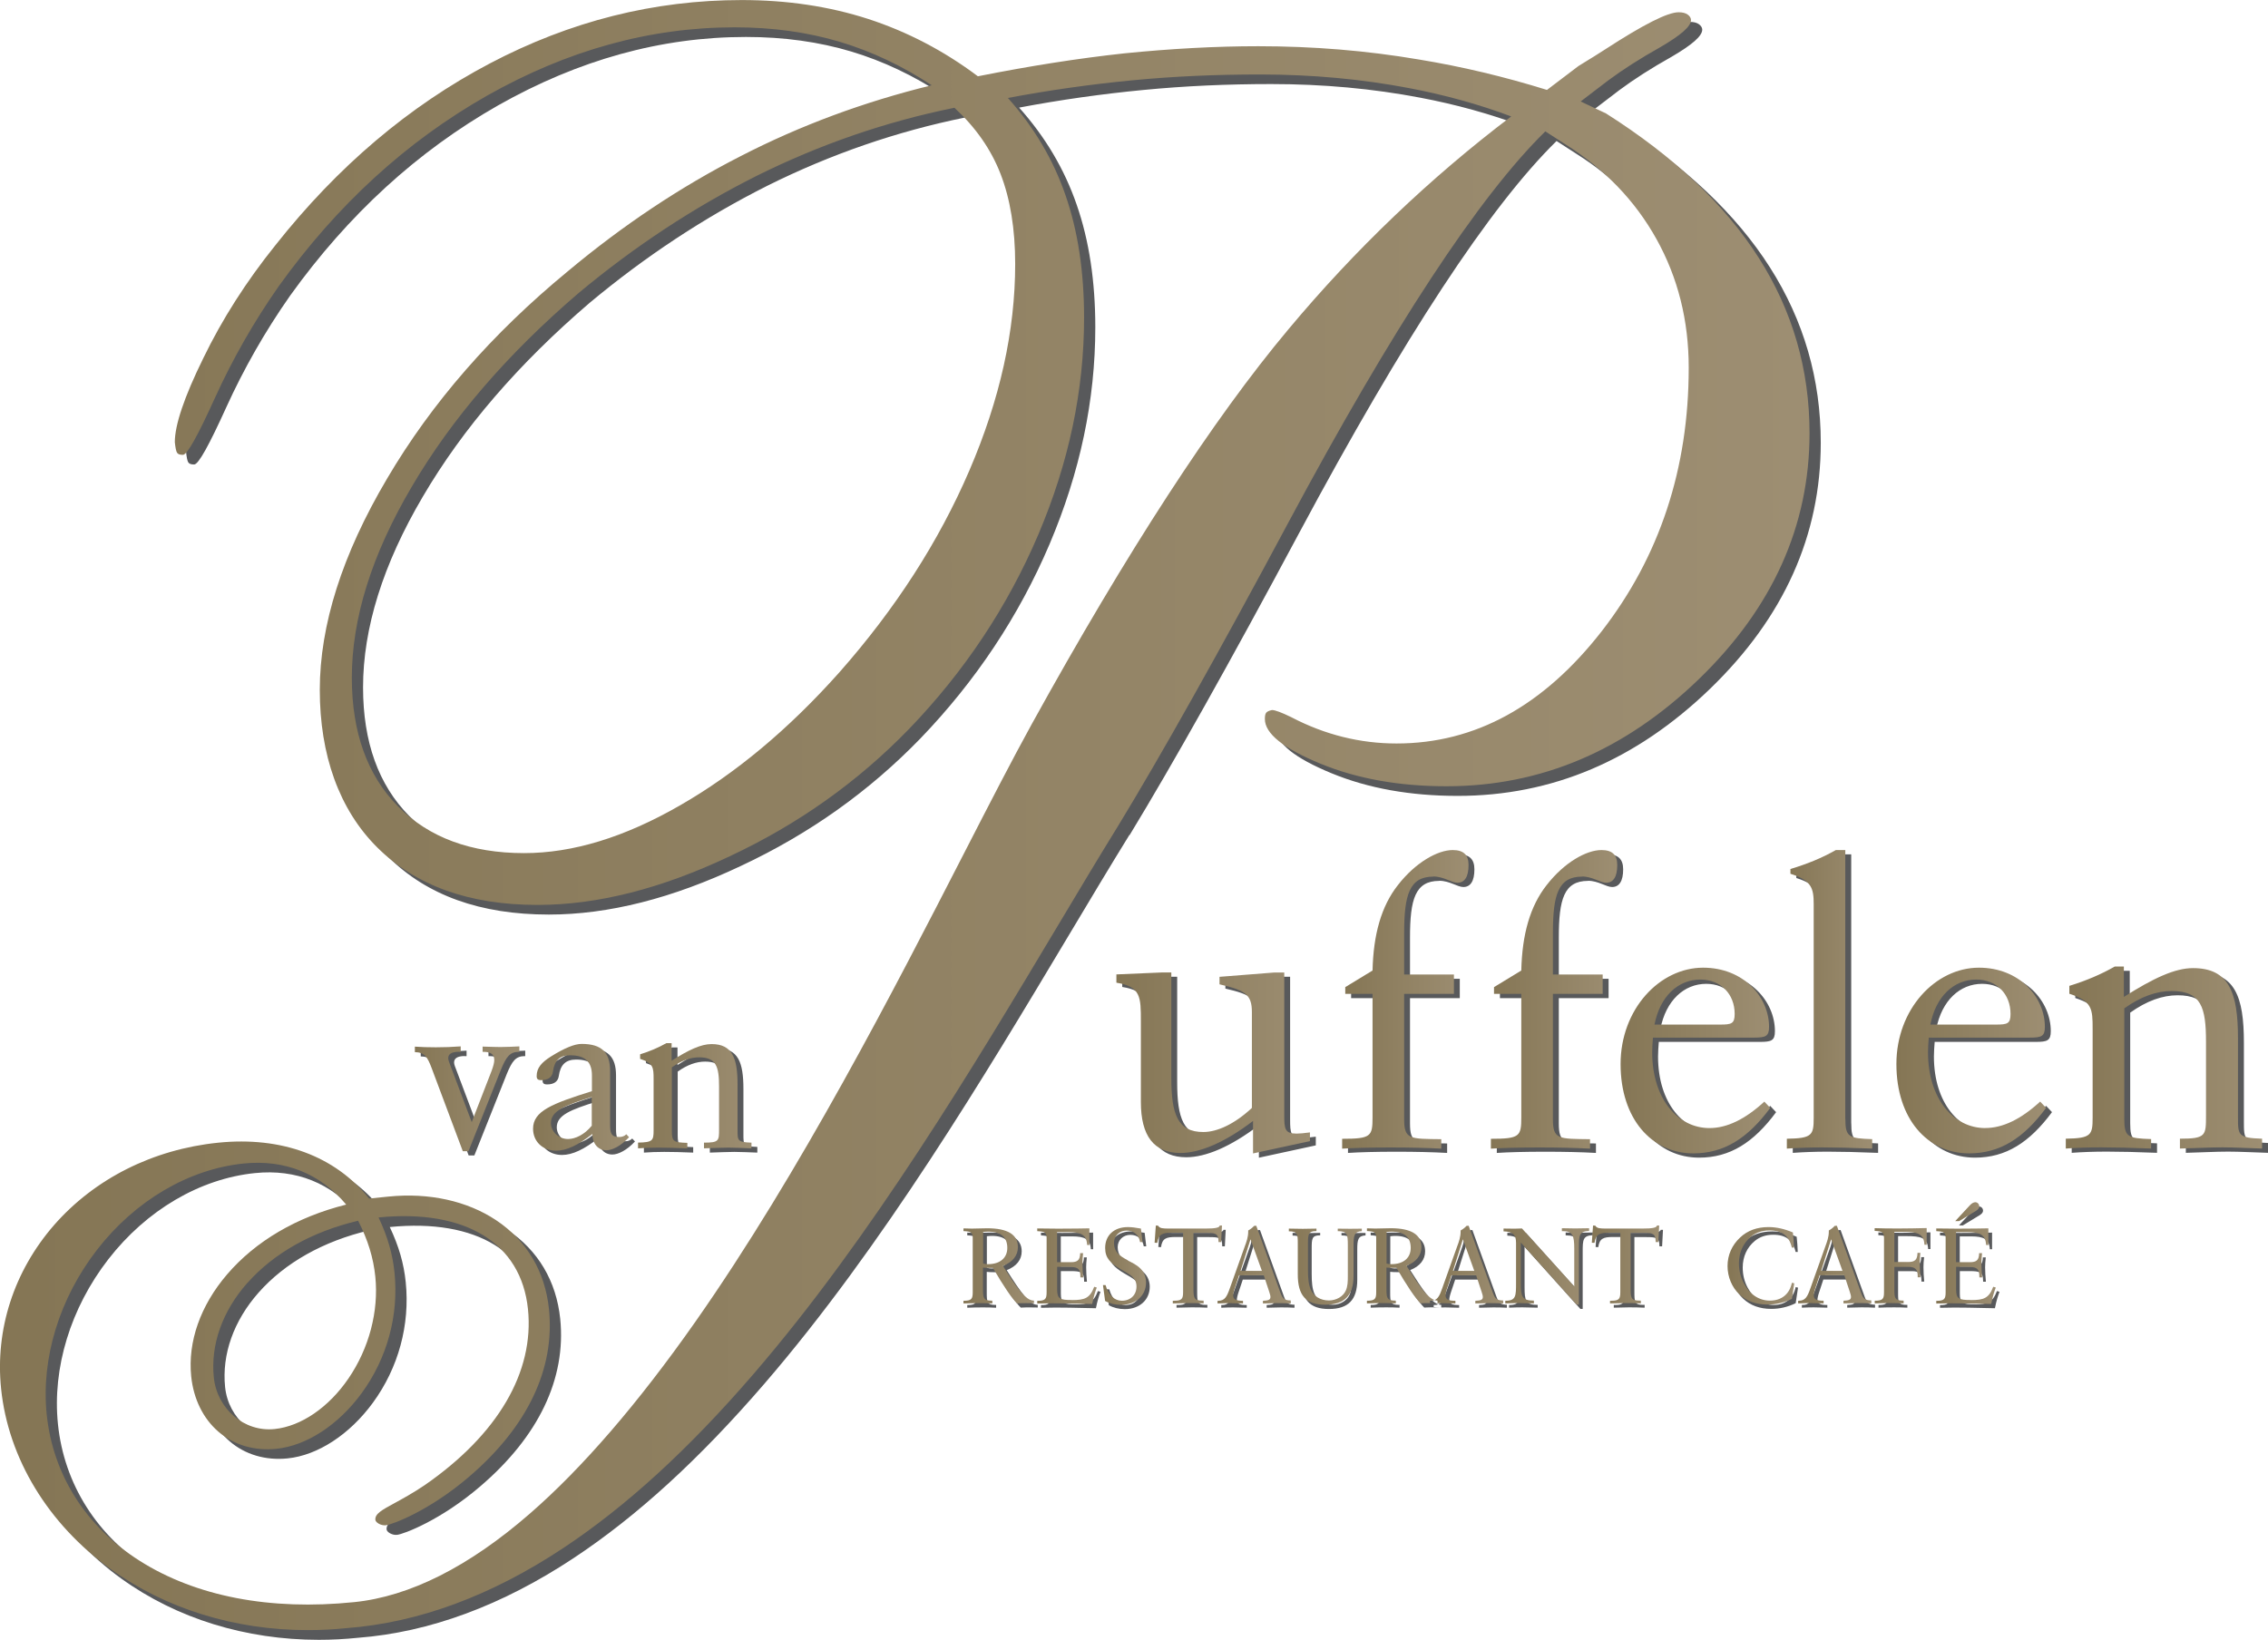 <?xml version="1.0" encoding="UTF-8"?>
<svg id="Layer_1" xmlns="http://www.w3.org/2000/svg" xmlns:xlink="http://www.w3.org/1999/xlink" version="1.1" viewBox="0 0 414.11 299.45">
  <!-- Generator: Adobe Illustrator 29.4.0, SVG Export Plug-In . SVG Version: 2.1.0 Build 152)  -->
  <defs>
    <style>
      .st0 {
        fill: url(#New_Gradient_Swatch_121);
      }

      .st1 {
        fill: url(#New_Gradient_Swatch_123);
      }

      .st2 {
        fill: url(#New_Gradient_Swatch_126);
      }

      .st3 {
        fill: url(#New_Gradient_Swatch_125);
      }

      .st4 {
        fill: url(#New_Gradient_Swatch_120);
      }

      .st5 {
        fill: url(#New_Gradient_Swatch_122);
      }

      .st6 {
        fill: url(#New_Gradient_Swatch_124);
      }

      .st7 {
        fill: url(#New_Gradient_Swatch_127);
      }

      .st8 {
        fill: url(#New_Gradient_Swatch_117);
      }

      .st9 {
        fill: url(#New_Gradient_Swatch_115);
      }

      .st10 {
        fill: url(#New_Gradient_Swatch_116);
      }

      .st11 {
        fill: url(#New_Gradient_Swatch_113);
      }

      .st12 {
        fill: url(#New_Gradient_Swatch_111);
      }

      .st13 {
        fill: url(#New_Gradient_Swatch_112);
      }

      .st14 {
        fill: url(#New_Gradient_Swatch_110);
      }

      .st15 {
        fill: url(#New_Gradient_Swatch_114);
      }

      .st16 {
        fill: url(#New_Gradient_Swatch_118);
      }

      .st17 {
        fill: url(#New_Gradient_Swatch_119);
      }

      .st18 {
        fill: #58595b;
      }

      .st19 {
        fill: url(#New_Gradient_Swatch_15);
      }

      .st20 {
        fill: url(#New_Gradient_Swatch_13);
      }

      .st21 {
        fill: url(#New_Gradient_Swatch_11);
      }

      .st22 {
        fill: url(#New_Gradient_Swatch_14);
      }

      .st23 {
        fill: url(#New_Gradient_Swatch_12);
      }

      .st24 {
        fill: url(#New_Gradient_Swatch_17);
      }

      .st25 {
        fill: url(#New_Gradient_Swatch_18);
      }

      .st26 {
        fill: url(#New_Gradient_Swatch_19);
      }

      .st27 {
        fill: url(#New_Gradient_Swatch_16);
      }

      .st28 {
        fill: url(#New_Gradient_Swatch_1);
      }
    </style>
    <linearGradient id="New_Gradient_Swatch_1" data-name="New Gradient Swatch 1" x1="377.19" y1="193.12" x2="413.03" y2="193.12" gradientUnits="userSpaceOnUse">
      <stop offset="0" stop-color="#857655"/>
      <stop offset=".01" stop-color="#857655"/>
      <stop offset="1" stop-color="#9d8e72"/>
      <stop offset="1" stop-color="#9d8e72"/>
    </linearGradient>
    <linearGradient id="New_Gradient_Swatch_11" data-name="New Gradient Swatch 1" x1="346.27" y1="193.67" x2="373.6" y2="193.67" xlink:href="#New_Gradient_Swatch_1"/>
    <linearGradient id="New_Gradient_Swatch_12" data-name="New Gradient Swatch 1" x1="326.26" y1="182.49" x2="341.84" y2="182.49" xlink:href="#New_Gradient_Swatch_1"/>
    <linearGradient id="New_Gradient_Swatch_13" data-name="New Gradient Swatch 1" x1="295.9" y1="193.67" x2="323.23" y2="193.67" xlink:href="#New_Gradient_Swatch_1"/>
    <linearGradient id="New_Gradient_Swatch_14" data-name="New Gradient Swatch 1" x1="272.21" y1="182.49" x2="295.29" y2="182.49" xlink:href="#New_Gradient_Swatch_1"/>
    <linearGradient id="New_Gradient_Swatch_15" data-name="New Gradient Swatch 1" x1="245.06" y1="182.49" x2="268.13" y2="182.49" xlink:href="#New_Gradient_Swatch_1"/>
    <linearGradient id="New_Gradient_Swatch_16" data-name="New Gradient Swatch 1" x1="203.84" y1="194.1" x2="239.18" y2="194.1" xlink:href="#New_Gradient_Swatch_1"/>
    <linearGradient id="New_Gradient_Swatch_17" data-name="New Gradient Swatch 1" x1="201.4" y1="231.17" x2="209.26" y2="231.17" xlink:href="#New_Gradient_Swatch_1"/>
    <linearGradient id="New_Gradient_Swatch_18" data-name="New Gradient Swatch 1" x1="210.81" y1="230.91" x2="223.11" y2="230.91" xlink:href="#New_Gradient_Swatch_1"/>
    <linearGradient id="New_Gradient_Swatch_19" data-name="New Gradient Swatch 1" x1="175.91" y1="231.16" x2="188.8" y2="231.16" xlink:href="#New_Gradient_Swatch_1"/>
    <linearGradient id="New_Gradient_Swatch_110" data-name="New Gradient Swatch 1" x1="290.66" y1="230.91" x2="302.96" y2="230.91" xlink:href="#New_Gradient_Swatch_1"/>
    <linearGradient id="New_Gradient_Swatch_111" data-name="New Gradient Swatch 1" x1="189.41" y1="231.2" x2="200.28" y2="231.2" xlink:href="#New_Gradient_Swatch_1"/>
    <linearGradient id="New_Gradient_Swatch_112" data-name="New Gradient Swatch 1" x1="261.94" y1="230.93" x2="274.45" y2="230.93" xlink:href="#New_Gradient_Swatch_1"/>
    <linearGradient id="New_Gradient_Swatch_113" data-name="New Gradient Swatch 1" x1="274.53" y1="231.27" x2="290.15" y2="231.27" xlink:href="#New_Gradient_Swatch_1"/>
    <linearGradient id="New_Gradient_Swatch_114" data-name="New Gradient Swatch 1" x1="249.58" y1="231.16" x2="261.94" y2="231.16" xlink:href="#New_Gradient_Swatch_1"/>
    <linearGradient id="New_Gradient_Swatch_115" data-name="New Gradient Swatch 1" x1="261.09" y1="238" x2="262.26" y2="238" xlink:href="#New_Gradient_Swatch_1"/>
    <linearGradient id="New_Gradient_Swatch_116" data-name="New Gradient Swatch 1" x1="262.26" y1="237.98" x2="262.47" y2="237.98" xlink:href="#New_Gradient_Swatch_1"/>
    <linearGradient id="New_Gradient_Swatch_117" data-name="New Gradient Swatch 1" x1="222.31" y1="230.93" x2="235.67" y2="230.93" xlink:href="#New_Gradient_Swatch_1"/>
    <linearGradient id="New_Gradient_Swatch_118" data-name="New Gradient Swatch 1" x1="235.34" y1="231.3" x2="248.66" y2="231.3" xlink:href="#New_Gradient_Swatch_1"/>
    <linearGradient id="New_Gradient_Swatch_119" data-name="New Gradient Swatch 1" x1="357" y1="221.27" x2="361.4" y2="221.27" xlink:href="#New_Gradient_Swatch_1"/>
    <linearGradient id="New_Gradient_Swatch_120" data-name="New Gradient Swatch 1" x1="353.55" y1="231.2" x2="364.42" y2="231.2" xlink:href="#New_Gradient_Swatch_1"/>
    <linearGradient id="New_Gradient_Swatch_121" data-name="New Gradient Swatch 1" x1="315.43" y1="231.17" x2="327.61" y2="231.17" xlink:href="#New_Gradient_Swatch_1"/>
    <linearGradient id="New_Gradient_Swatch_122" data-name="New Gradient Swatch 1" x1="342.29" y1="231.15" x2="351.8" y2="231.15" xlink:href="#New_Gradient_Swatch_1"/>
    <linearGradient id="New_Gradient_Swatch_123" data-name="New Gradient Swatch 1" x1="328.32" y1="230.93" x2="341.68" y2="230.93" xlink:href="#New_Gradient_Swatch_1"/>
    <linearGradient id="New_Gradient_Swatch_124" data-name="New Gradient Swatch 1" x1="116.5" y1="200.1" x2="137.21" y2="200.1" xlink:href="#New_Gradient_Swatch_1"/>
    <linearGradient id="New_Gradient_Swatch_125" data-name="New Gradient Swatch 1" x1="97.33" y1="200.37" x2="114.87" y2="200.37" xlink:href="#New_Gradient_Swatch_1"/>
    <linearGradient id="New_Gradient_Swatch_126" data-name="New Gradient Swatch 1" x1="75.75" y1="200.64" x2="94.83" y2="200.64" xlink:href="#New_Gradient_Swatch_1"/>
    <linearGradient id="New_Gradient_Swatch_127" data-name="New Gradient Swatch 1" x1="0" y1="148.85" x2="330.41" y2="148.85" xlink:href="#New_Gradient_Swatch_1"/>
  </defs>
  <path class="st18" d="M206.63,230.94c-1.65-.88-2.55-1.59-2.55-3.2,0-1.28.98-2.24,2.31-2.24s2.24.78,2.45,2.1h.45l-.29-2.47c-.96-.18-1.75-.27-2.37-.27-2.55,0-4.16,1.51-4.16,3.81,0,1.86.96,2.77,2.82,3.87,1.73,1.02,2.9,1.53,2.9,3.18,0,1.55-1.1,2.59-2.67,2.59-1.33,0-2.45-1-2.98-2.86h-.47l.39,2.9c.84.47,1.84.71,2.92.71,2.73,0,4.55-1.73,4.55-4.08,0-1-.35-1.88-1.02-2.55-.71-.71-1.53-1.06-2.3-1.47ZM223.15,227.6h.49l.16-3.02h-.41c-.04.41-.9.55-2.59.55h-6.71c-1.06,0-1.67-.02-1.96-.53l-.41-.02-.22,3.14.49.02c.22-1.59.92-1.85,2.69-1.85h2.02v10.85c0,1.24-.24,1.57-1.63,1.57h-.25v.49c1.22-.04,2.12-.06,2.69-.06.94,0,1.92,0,2.94.06v-.51h-.25c-1.59,0-1.61-.55-1.61-2.45v-9.93h2.14c1.8,0,2.43.08,2.43,1.55v.14ZM196.45,238.18c-2.24,0-2.75-.18-2.75-1.96v-4.1h1.8c1.82,0,2.45.16,2.45,1.77v.16h.51c-.08-.94-.14-1.83-.14-2.63,0-.49.04-1.08.12-1.8h-.53c-.02,1.27-.49,1.65-1.69,1.65h-2.53v-5.49h2.06c2.33,0,3.33.51,3.43,2.35h.41v-3.04c-1.16.02-3.04.06-5.69.06-1.31,0-2.59-.02-3.83-.04v.49c1.49.08,1.71.27,1.71,1.33v9.83c0,1.26-.26,1.57-1.71,1.57v.49c.88-.02,1.77-.04,2.65-.04.96,0,3.41.02,7.38.12.26-1.3.57-2.32.84-3l-.47-.14c-.79,2.1-1.75,2.43-4.04,2.43ZM289.95,160.84c1.88,0,3.32,1.14,4.4,1.14,1.3,0,2.02-1.07,2.02-3.23,0-1.88-.94-2.74-2.88-2.74-2.74,0-6.78,2.24-10.02,6.41-3.03,3.86-4.47,9.02-4.62,15.59l-4.98,3.03v1.23h4.98v22.56c0,3.47-.29,3.91-5.55,3.91v1.8c2.09-.14,5.05-.22,8.87-.22,3.46,0,6.56.07,9.23.22v-1.73c-5.77-.07-6.78.07-6.78-3.69v-22.85h9.09v-3.53h-9.09v-7.51c0-7.01.94-10.37,5.34-10.37ZM84.82,192.86h.37v-1c-1.54.12-3.04.17-4.54.17-1.42,0-2.71-.04-3.83-.12v1c1.79.04,2.29.87,3.08,2.96l5.67,15.13h1.04l5.96-14.97c.92-2.21,1.58-3.17,3.21-3.17h.12v-1c-1,.04-2.13.12-3.42.12-.71,0-1.83-.04-3.29-.08v.96h.17c1.33,0,1.96.46,1.96,1.5,0,.46-.17,1.12-.5,2l-3.62,9.33-3.83-10.17c-.25-.67-.46-1.12-.46-1.5,0-.75.62-1.17,1.92-1.17ZM206.26,152.49c7.86-12.92,18.28-31.48,30.95-55.16,19.1-35.69,34.88-59.71,47-71.58l3.67,2.37c7.18,4.53,12.73,10.3,16.63,17.31,3.9,7.02,5.88,14.82,5.88,23.48,0,18.44-5.32,34.51-15.9,48.14-10.64,13.63-23.08,20.48-37.45,20.48-6.62,0-13.07-1.58-19.23-4.81-1.75-.85-2.94-1.3-3.51-1.3-.51.11-.91.28-1.07.51-.17.23-.23.62-.23,1.13,0,2.66,3.39,5.37,10.13,8.15,6.73,2.77,14.43,4.13,23.02,4.13,17.25,0,32.58-6.51,46.1-19.57,13.46-13.01,20.2-28,20.2-44.92,0-11.6-3.09-22.3-9.28-32.02-6.2-9.74-15.5-18.5-27.89-26.36l-4.62-2.18,5-3.82c2.7-2.01,5.91-4.06,9.55-6.1,3.82-2.23,5.6-3.81,5.6-4.96,0-.35-.22-.71-.61-.99-.4-.28-.92-.42-1.65-.42-2.02,0-6.42,2.23-13.47,6.81-1.36.89-2.54,1.6-3.48,2.18-.51.31-.95.58-1.33.82l-5.76,4.37c-7.78-2.42-15.56-4.27-23.35-5.55-9.62-1.64-19.4-2.43-29.36-2.43-7.81,0-15.95.45-24.44,1.3-8.43.91-17.37,2.32-26.76,4.19-6.17-4.64-12.9-8.15-20.03-10.47-7.18-2.32-14.88-3.45-23.08-3.45-16.01,0-31.34,3.85-46.05,11.6-14.71,7.75-27.72,18.78-39.09,33.15-5.32,6.62-9.73,13.52-13.18,20.65-3.51,7.13-5.2,12.22-5.2,15.33.11,1.02.23,1.64.4,1.92.17.28.51.4,1.08.4.79,0,2.72-3.51,5.88-10.47,3.17-6.96,7.01-13.75,11.65-20.37,10.64-14.82,23.25-26.36,37.96-34.73,14.71-8.32,29.76-12.5,45.26-12.5,6.96,0,13.35.9,19.23,2.66,5.83,1.75,11.43,4.41,16.74,7.92-12.28,3-23.93,7.3-34.9,12.95-10.97,5.6-21.5,12.62-31.57,21.04-13.8,11.37-24.83,23.99-32.98,37.85-8.2,13.86-12.28,26.76-12.28,38.58s3.51,21.84,10.52,28.79c7.02,6.96,16.74,10.47,29.25,10.47,10.86,0,22.52-2.94,35.07-8.88,12.56-5.88,23.42-13.63,32.75-23.25,10.13-10.52,17.99-22.35,23.59-35.47,5.6-13.18,8.37-26.36,8.37-39.66,0-8.37-1.13-15.84-3.39-22.34-2.26-6.56-5.77-12.45-10.52-17.76,7.47-1.41,15.05-2.49,22.68-3.22,7.64-.74,15.39-1.08,23.36-1.08,9.5,0,18.56.84,27.21,2.49,6.59,1.25,12.82,2.98,18.65,5.17-14.83,11.24-28.51,24.3-40.71,38.91-13.67,16.31-29.44,40.56-46.85,72.09-3.52,6.38-7.63,14.37-12.38,23.62-12.61,24.56-29.87,58.19-49.06,85.54-10.45,14.89-20.61,26.66-30.2,35-11.13,9.68-21.92,15.12-32.08,16.15-15.34,1.57-28.88-1.04-39.15-7.55-9.81-6.22-15.84-15.71-16.97-26.72-1.05-10.23,2.3-21.19,9.19-30.08,6.96-8.98,16.72-14.72,26.77-15.75,7.51-.77,13.98,1.83,18.72,7.5-9.02,2.26-16.53,6.66-21.74,12.74-4.88,5.69-7.2,12.3-6.56,18.62.42,4.13,2.19,7.73,4.99,10.13,2.81,2.42,6.56,3.52,10.56,3.11,5.52-.56,11.34-4.37,15.58-10.17,4.66-6.38,6.79-14.21,5.99-22.03-.35-3.4-1.24-6.51-2.91-10.05,15.85-1.57,26.04,4.67,27.28,16.74,1.18,11.5-5.52,22.91-18.85,32.14-2.18,1.47-4.02,2.47-5.5,3.28-2.34,1.27-3.62,1.97-3.51,3.07.05.49,1.03,1.08,1.91.98,1.17-.12,7.94-2.64,15.16-8.83,10.68-9.12,15.74-19.71,14.63-30.61-.71-6.9-4.05-12.53-9.66-16.27-5.3-3.53-12.28-5.06-19.66-4.31l-3.53.36c-6.2-7.76-15.98-11.38-27.57-10.2-11.9,1.22-22.55,6.57-29.98,15.08-7.37,8.43-10.81,19.03-9.7,29.86,1.3,12.72,8.58,24.72,19.97,32.92,10.14,7.3,22.73,11.17,36.05,11.17,2.36,0,4.74-.12,7.14-.37,13.07-1,26.33-5.9,39.43-14.58,11.54-7.64,22.91-18.04,34.76-31.78,21.61-25.06,40.39-56.48,55.49-81.73,3.94-6.59,7.66-12.81,11.18-18.51ZM187.41,49.96c0,12.16-2.77,24.72-8.37,37.73-5.6,13.01-13.52,25.29-23.76,36.88-9.28,10.41-19.01,18.5-29.08,24.27-10.13,5.83-19.57,8.71-28.46,8.71-9.67,0-17.37-2.83-23.02-8.54-5.6-5.66-8.43-13.52-8.43-23.48,0-10.81,3.62-22.46,10.92-34.85,7.3-12.45,17.48-24.27,30.49-35.41,10.18-8.49,20.99-15.61,32.47-21.38,11.48-5.71,23.53-9.9,36.15-12.45,3.85,3.56,6.68,7.58,8.43,12.11,1.75,4.52,2.66,10.01,2.66,16.41ZM67.45,224.68c1.79,3.52,2.79,6.77,3.14,10.23.64,6.3-1.14,13.07-4.9,18.57-3.61,5.29-8.66,8.74-13.49,9.24-5.52.58-10.51-3.66-11.1-9.43-.61-5.97,1.56-12.09,6.12-17.25,4.82-5.45,11.81-9.38,20.22-11.37ZM98.41,206.9c0,2.29,1.71,4.01,4.21,4.01,1.92,0,4.08-1.05,6.62-3.05.04,1.87,1.08,2.97,2.58,2.97,1.04,0,2.62-.76,4.12-2.38l-.5-.54c-.33.33-.75.5-1.29.5-1.54,0-1.67-.75-1.67-2.37v-9.67c0-3.37-1.5-4.96-5.21-4.96-1.25,0-3.12.75-5.58,2.29-1.71,1.08-2.62,2.08-2.62,3.58,0,.54.21.75.83.75,1.25,0,2-.54,2.13-1.54.29-2.04,1.25-3,3.17-3,2.67,0,3.96,1.17,3.96,3.67v2.88c-7.29,2.29-10.75,3.62-10.75,6.87ZM109.11,206.36c-1.29,1.58-2.96,2.42-4.33,2.42-1.71,0-3.12-1.38-3.12-2.92,0-2.21,2.5-3.21,7.46-4.75v5.25ZM183.82,231.94c1.79-.69,2.73-1.9,2.73-3.43,0-2.28-1.88-3.43-5.59-3.43-.94,0-1.88.06-2.84.06-.49,0-.98-.02-1.51-.04v.49c1.49.08,1.69.27,1.69,1.33v9.83c0,1.26-.24,1.57-1.69,1.57v.49c.92-.04,1.88-.06,2.86-.06.88,0,1.69.02,2.41.06v-.51h-.08c-1.59,0-1.63-.51-1.63-2.31v-3.73c.35.04.78.06,1.29.06h.53c1.98,3.39,3.43,5.53,4.39,6.47.61-.04,1.18-.04,1.69-.04.45,0,.9,0,1.41.02v-.49h-.06c-1.43,0-3.02-2.22-5.61-6.34ZM181.09,231.64c-.31,0-.61-.04-.9-.12v-5.77c.33-.04.65-.06.94-.06,2.3,0,3.47,1.02,3.47,2.98,0,1.78-1.28,2.96-3.51,2.96ZM240.25,209.16v-1.59c-1.01.14-1.88.22-2.45.22-2.16,0-2.24-.87-2.24-3.39v-26.03h-1.8l-10.02.79v1.37c4.69,1.08,5.91,1.88,5.91,5.05v17.52c-3.17,2.96-6.35,4.4-8.87,4.4-4.69,0-5.84-3.25-5.84-9.88v-19.26h-1.66l-8.37.36v1.51c4.47.72,4.47,2.6,4.47,7.07v14.71c0,6.2,2.38,9.32,7.21,9.32,3.53,0,8.08-1.89,13.27-5.85v5.93l10.39-2.25ZM117.57,209.44v1.04c1.08-.08,2.33-.13,3.71-.13s3.21.04,5.29.13v-1c-2.46-.08-2.83-.21-2.83-2.12v-11.67c1.75-1.25,3.42-1.83,5-1.83,3.12,0,3.62,1.75,3.62,5.33v7.79c0,2.12,0,2.46-2.75,2.46v1.04c1.63-.04,3.12-.13,4.46-.13,1.25,0,2.62.08,4.21.13v-1.04c-2.54-.08-2.54-.38-2.54-2.25v-8.33c0-4.87-.96-7.42-4.75-7.42-1.92,0-4.21,1.08-7.29,3.04v-3.21h-.96c-1.46.83-3.04,1.5-4.79,2.04v.83c2.42.79,2.46,1.58,2.46,3.71v9.37c0,1.83-.17,2.17-2.83,2.21ZM262.79,160.84c1.88,0,3.32,1.14,4.4,1.14,1.3,0,2.02-1.07,2.02-3.23,0-1.88-.94-2.74-2.89-2.74-2.74,0-6.78,2.24-10.02,6.41-3.03,3.86-4.47,9.02-4.62,15.59l-4.98,3.03v1.23h4.98v22.56c0,3.47-.29,3.91-5.55,3.91v1.8c2.09-.14,5.05-.22,8.87-.22,3.46,0,6.56.07,9.23.22v-1.73c-5.77-.07-6.78.07-6.78-3.69v-22.85h9.09v-3.53h-9.09v-7.51c0-7.01.94-10.37,5.34-10.37ZM261.91,238.31c.28,0,.51-.04.71-.13-1.32-.42-2.83-2.57-5.14-6.25,1.79-.69,2.73-1.9,2.73-3.43,0-2.28-1.88-3.43-5.59-3.43-.94,0-1.88.06-2.84.06-.49,0-.98-.02-1.51-.04v.49c1.49.08,1.69.27,1.69,1.33v9.83c0,1.26-.24,1.57-1.69,1.57v.49c.92-.04,1.88-.06,2.86-.06.88,0,1.69.02,2.41.06v-.51h-.08c-1.59,0-1.63-.51-1.63-2.31v-3.73c.35.04.78.06,1.3.06h.53c1.98,3.39,3.43,5.53,4.39,6.47.61-.04,1.18-.04,1.69-.04.01,0,.02,0,.04,0v-.43h.14ZM254.75,231.64c-.31,0-.61-.04-.9-.12v-5.77c.33-.04.65-.06.94-.06,2.3,0,3.47,1.02,3.47,2.98,0,1.78-1.28,2.96-3.51,2.96ZM234.49,236.9l-4.43-12.28-.39.02c-.33.35-.71.65-1.08.84v.24c0,.92-.29,1.79-.65,2.73l-2.75,7.71c-.51,1.43-.9,2.16-2.06,2.16h-.14v.49c.81-.04,1.53-.06,2.18-.06.47,0,1.3.02,2.47.06v-.49c-1.27,0-1.8-.23-1.8-.98,0-.22.08-.69.31-1.37l.77-2.3h4.51l.98,2.96c.14.43.24.76.24,1,0,.53-.41.65-1.37.69v.49c1.08-.04,1.96-.06,2.61-.06.92,0,1.75.02,2.47.06v-.55c-1.16,0-1.49-.35-1.86-1.35ZM227.19,232.86l1.82-5.77,2.08,5.77h-3.9ZM338.01,205.12v-49.11h-1.73c-2.52,1.44-5.27,2.56-8.29,3.46v.87c3.89,1.23,4.25,2.67,4.25,5.55v39.02c0,3.17-.29,3.75-4.9,3.82v1.8c1.87-.14,4.04-.22,6.42-.22s5.55.07,9.16.22v-1.73c-4.25-.14-4.9-.36-4.9-3.68ZM340.5,236.9l-4.43-12.28-.39.02c-.33.35-.71.65-1.08.84v.23c0,.92-.3,1.79-.65,2.73l-2.75,7.71c-.51,1.43-.9,2.16-2.06,2.16h-.14v.49c.81-.04,1.53-.06,2.18-.06.47,0,1.29.02,2.47.06v-.49c-1.27,0-1.8-.24-1.8-.98,0-.22.08-.69.31-1.37l.76-2.3h4.51l.98,2.96c.14.43.24.77.24,1,0,.53-.41.65-1.37.69v.49c1.08-.04,1.96-.06,2.61-.06.92,0,1.75.02,2.47.06v-.55c-1.16,0-1.49-.35-1.86-1.35ZM333.2,232.86l1.82-5.77,2.08,5.77h-3.9ZM360.59,238.18c-2.24,0-2.75-.18-2.75-1.96v-4.1h1.8c1.82,0,2.45.16,2.45,1.77v.16h.51c-.08-.94-.14-1.82-.14-2.63,0-.49.04-1.08.12-1.8h-.53c-.02,1.28-.49,1.65-1.69,1.65h-2.53v-5.49h2.06c2.33,0,3.33.51,3.43,2.35h.41v-3.04c-1.16.02-3.04.06-5.69.06-1.31,0-2.59-.02-3.82-.04v.49c1.49.08,1.71.27,1.71,1.33v9.83c0,1.25-.25,1.57-1.71,1.57v.49c.88-.02,1.77-.04,2.65-.04.96,0,3.41.02,7.38.12.25-1.3.57-2.32.84-3l-.47-.14c-.78,2.1-1.75,2.43-4.04,2.43ZM409.71,204.83v-14.42c0-8.44-1.66-12.84-8.22-12.84-3.32,0-7.28,1.87-12.62,5.26v-5.55h-1.66c-2.52,1.44-5.26,2.6-8.29,3.53v1.44c4.18,1.37,4.25,2.74,4.25,6.42v16.23c0,3.17-.29,3.75-4.9,3.82v1.8c1.87-.14,4.04-.22,6.42-.22s5.55.07,9.16.22v-1.73c-4.25-.14-4.9-.36-4.9-3.68v-20.19c3.03-2.16,5.91-3.17,8.65-3.17,5.41,0,6.27,3.03,6.27,9.23v13.49c0,3.68,0,4.25-4.76,4.25v1.8c2.81-.07,5.41-.22,7.72-.22,2.16,0,4.54.14,7.28.22v-1.8c-4.4-.14-4.4-.65-4.4-3.89ZM323.87,238.3c-2,0-3.69-1.12-4.77-3.16-.61-1.14-.9-2.37-.9-3.67,0-1.98.78-3.69,2.22-4.87.88-.73,2.02-1.12,3.34-1.12,2.33,0,3.59.98,4.1,3.14h.39c-.04-1-.1-1.92-.2-2.77-1.53-.65-3-.98-4.45-.98-2.1,0-3.83.63-5.18,1.9-1.51,1.41-2.3,3.22-2.3,5.22s.82,3.92,2.16,5.16c1.31,1.24,3.04,1.87,5.12,1.87,1.55,0,3.02-.34,4.47-1.04l.43-2.84-.43-.1c-.43,2.08-1.9,3.26-4,3.26ZM363.57,206.78c-5.77,0-10.46-5.34-10.46-13.85,0-.87.07-1.73.14-2.67h18.46c2.09,0,2.74-.22,2.74-1.95,0-5.48-4.69-10.82-12.04-10.82-7.93,0-15.07,7.57-15.07,17.6s5.7,16.31,13.27,16.31c5.62,0,9.95-2.75,14.06-8.31l-1.08-1.15c-3.53,3.25-6.85,4.83-10.02,4.83ZM361.91,179.66c3.75,0,6.27,2.67,6.27,6.27,0,1.8-.58,1.95-2.67,1.95h-11.97c1.01-5.19,4.33-8.22,8.37-8.22ZM361.28,222.03c.53-.33.8-.57.8-.96,0-.41-.33-.75-.72-.75-.3,0-.67.2-1.02.59l-2.65,2.86h.71l2.88-1.75ZM342.97,225.07v.49c1.45.06,1.71.27,1.71,1.34v9.84c0,1.25-.23,1.57-1.69,1.57v.49c.92-.04,1.86-.06,2.84-.06.88,0,1.71.02,2.43.06v-.51h-.08c-1.53,0-1.61-.47-1.61-2.02v-4.14h2.57c1.22,0,1.69.45,1.69,1.67v.23h.51c-.08-.88-.14-1.77-.14-2.63,0-.53.04-1.14.12-1.83h-.53c-.02,1.26-.47,1.67-1.71,1.67h-2.51v-5.51h1.45c2.73,0,3.92.27,4.04,2.36h.41v-3.05c-1.84.04-3.57.08-5.22.08s-3.16-.02-4.3-.06ZM261.77,238.81c.41-.02.8-.04,1.17-.05-.41-.01-.79-.01-1.17-.01v.06ZM263.15,238.77h0c-.07,0-.13,0-.21,0,.07,0,.13,0,.21,0ZM244.94,225.13v.47c1.75.02,1.84.51,1.84,2.67v5.51c0,1.04-.02,1.92-.39,2.71-.47,1.04-1.71,1.77-3.06,1.77-1.55,0-2.77-.75-3.32-1.98-.41-.94-.51-2.1-.51-3.61v-4.67c0-1.8.04-2.41,1.49-2.41h.06v-.45c-.84.02-1.69.04-2.51.04-.73,0-1.57-.04-2.53-.04v.49c1.59,0,1.63.51,1.63,2.24v5.63c0,3.81,1.45,5.54,5,5.54s5.18-1.69,5.18-5.34v-5.49c0-1.84.14-2.53,1.51-2.61v-.45c-.67,0-1.37.02-2.12.02-.79,0-1.53-.02-2.28-.02ZM285.87,225.07v.53h.2c1.78,0,2.06.84,2.06,3.22v6.88l-9.55-10.59c-.73.04-1.27.04-1.69.04-.27,0-.84,0-1.67-.02v.51c1.73.06,2.28.61,2.28,2.1v7.33c0,2.34,0,3.24-1.9,3.24h-.06v.49c.92-.04,1.73-.06,2.43-.06.75,0,1.69.02,2.79.06v-.51c-2.2,0-2.39-.78-2.39-3.2v-7.41l10.18,11.34h.43v-10.4c0-2.26.04-2.97,1.86-3.06v-.49c-.73.02-1.59.04-2.57.04-.92,0-1.73-.02-2.39-.04ZM300.64,225.13h-6.71c-1.06,0-1.67-.02-1.96-.53l-.41-.02-.22,3.14.49.02c.22-1.59.92-1.85,2.69-1.85h2.02v10.85c0,1.24-.24,1.57-1.63,1.57h-.25v.49c1.22-.04,2.12-.06,2.69-.06.94,0,1.92,0,2.94.06v-.51h-.26c-1.59,0-1.61-.55-1.61-2.45v-9.93h2.14c1.8,0,2.43.08,2.43,1.55v.14h.49l.16-3.02h-.41c-.04.41-.9.55-2.59.55ZM273.27,236.9l-4.43-12.28-.39.02c-.33.35-.71.65-1.08.84v.24c0,.92-.29,1.79-.65,2.73l-2.75,7.71c-.39,1.09-.71,1.77-1.35,2.03.16.05.32.09.47.09h.06v.48c.28,0,.55-.01.8-.01.47,0,1.3.02,2.47.06v-.49c-1.27,0-1.8-.23-1.8-.98,0-.22.08-.69.31-1.37l.77-2.3h4.51l.98,2.96c.14.43.24.76.24,1,0,.53-.41.65-1.37.69v.49c1.08-.04,1.96-.06,2.61-.06.92,0,1.75.02,2.47.06v-.55c-1.16,0-1.49-.35-1.86-1.35ZM265.98,232.86l1.82-5.77,2.08,5.77h-3.9ZM324.3,203.1l-1.08-1.15c-3.53,3.25-6.85,4.83-10.02,4.83-5.77,0-10.46-5.34-10.46-13.85,0-.87.07-1.73.14-2.67h18.46c2.09,0,2.74-.22,2.74-1.95,0-5.48-4.69-10.82-12.04-10.82-7.93,0-15.07,7.57-15.07,17.6s5.7,16.31,13.27,16.31c5.62,0,9.95-2.75,14.06-8.31ZM311.54,179.66c3.75,0,6.27,2.67,6.27,6.27,0,1.8-.58,1.95-2.67,1.95h-11.97c1.01-5.19,4.33-8.22,8.37-8.22Z"/>
  <g>
    <path class="st28" d="M408.63,204.05v-14.42c0-8.44-1.66-12.84-8.22-12.84-3.32,0-7.28,1.87-12.62,5.26v-5.55h-1.66c-2.52,1.44-5.26,2.6-8.29,3.53v1.44c4.18,1.37,4.25,2.74,4.25,6.42v16.23c0,3.17-.29,3.75-4.9,3.82v1.8c1.87-.14,4.04-.22,6.42-.22s5.55.07,9.16.22v-1.73c-4.25-.14-4.9-.36-4.9-3.68v-20.19c3.03-2.16,5.91-3.17,8.65-3.17,5.41,0,6.27,3.03,6.27,9.23v13.49c0,3.68,0,4.25-4.76,4.25v1.8c2.81-.07,5.41-.22,7.72-.22,2.16,0,4.54.14,7.28.22v-1.8c-4.4-.14-4.4-.65-4.4-3.89Z"/>
    <path class="st21" d="M362.49,206c-5.77,0-10.46-5.34-10.46-13.85,0-.87.07-1.73.14-2.67h18.46c2.09,0,2.74-.22,2.74-1.95,0-5.48-4.69-10.82-12.04-10.82-7.93,0-15.07,7.57-15.07,17.6s5.7,16.31,13.27,16.31c5.62,0,9.95-2.75,14.06-8.31l-1.08-1.15c-3.53,3.25-6.85,4.83-10.02,4.83ZM360.83,178.88c3.75,0,6.27,2.67,6.27,6.27,0,1.8-.58,1.95-2.67,1.95h-11.97c1.01-5.19,4.33-8.22,8.37-8.22Z"/>
    <path class="st23" d="M336.93,204.34v-49.11h-1.73c-2.52,1.44-5.27,2.56-8.29,3.46v.87c3.89,1.23,4.25,2.67,4.25,5.55v39.02c0,3.17-.29,3.75-4.9,3.82v1.8c1.87-.14,4.04-.22,6.42-.22s5.55.07,9.16.22v-1.73c-4.25-.14-4.9-.36-4.9-3.68Z"/>
    <path class="st20" d="M323.23,202.32l-1.08-1.15c-3.53,3.25-6.85,4.83-10.02,4.83-5.77,0-10.46-5.34-10.46-13.85,0-.87.07-1.73.14-2.67h18.46c2.09,0,2.74-.22,2.74-1.95,0-5.48-4.69-10.82-12.04-10.82-7.93,0-15.07,7.57-15.07,17.6s5.7,16.31,13.27,16.31c5.62,0,9.95-2.75,14.06-8.31ZM310.46,178.88c3.75,0,6.27,2.67,6.27,6.27,0,1.8-.58,1.95-2.67,1.95h-11.97c1.01-5.19,4.33-8.22,8.37-8.22Z"/>
    <path class="st22" d="M288.87,160.06c1.88,0,3.32,1.14,4.4,1.14,1.3,0,2.02-1.07,2.02-3.23,0-1.88-.94-2.74-2.88-2.74-2.74,0-6.78,2.24-10.02,6.41-3.03,3.86-4.47,9.02-4.62,15.59l-4.98,3.03v1.23h4.98v22.56c0,3.47-.29,3.91-5.55,3.91v1.8c2.09-.14,5.05-.22,8.87-.22,3.46,0,6.56.07,9.23.22v-1.73c-5.77-.07-6.78.07-6.78-3.69v-22.85h9.09v-3.53h-9.09v-7.51c0-7.01.94-10.37,5.34-10.37Z"/>
    <path class="st19" d="M261.72,160.06c1.88,0,3.32,1.14,4.4,1.14,1.3,0,2.02-1.07,2.02-3.23,0-1.88-.94-2.74-2.89-2.74-2.74,0-6.78,2.24-10.02,6.41-3.03,3.86-4.47,9.02-4.62,15.59l-4.98,3.03v1.23h4.98v22.56c0,3.47-.29,3.91-5.55,3.91v1.8c2.09-.14,5.05-.22,8.87-.22,3.46,0,6.56.07,9.23.22v-1.73c-5.77-.07-6.78.07-6.78-3.69v-22.85h9.09v-3.53h-9.09v-7.51c0-7.01.94-10.37,5.34-10.37Z"/>
    <path class="st27" d="M239.18,208.38v-1.59c-1.01.14-1.88.22-2.45.22-2.16,0-2.24-.87-2.24-3.39v-26.03h-1.8l-10.02.79v1.37c4.69,1.08,5.91,1.87,5.91,5.05v17.52c-3.17,2.96-6.35,4.4-8.87,4.4-4.69,0-5.84-3.25-5.84-9.88v-19.26h-1.66l-8.37.36v1.51c4.47.72,4.47,2.6,4.47,7.07v14.71c0,6.2,2.38,9.32,7.21,9.32,3.53,0,8.08-1.89,13.27-5.85v5.93l10.39-2.25Z"/>
    <path class="st24" d="M205.95,230.16c-1.65-.88-2.55-1.59-2.55-3.2,0-1.28.98-2.24,2.31-2.24s2.24.78,2.45,2.1h.45l-.29-2.47c-.96-.18-1.75-.27-2.37-.27-2.55,0-4.16,1.51-4.16,3.81,0,1.86.96,2.77,2.82,3.87,1.73,1.02,2.9,1.53,2.9,3.18,0,1.55-1.1,2.59-2.67,2.59-1.33,0-2.45-1-2.98-2.86h-.47l.39,2.9c.84.47,1.84.71,2.92.71,2.73,0,4.55-1.73,4.55-4.08,0-1-.35-1.88-1.02-2.55-.71-.71-1.53-1.06-2.3-1.47Z"/>
    <path class="st25" d="M222.47,226.82h.49l.16-3.02h-.41c-.04.41-.9.55-2.59.55h-6.71c-1.06,0-1.67-.02-1.96-.53l-.41-.02-.22,3.14.49.02c.22-1.59.92-1.85,2.69-1.85h2.02v10.85c0,1.24-.24,1.57-1.63,1.57h-.25v.49c1.22-.04,2.12-.06,2.69-.06.94,0,1.92,0,2.94.06v-.51h-.25c-1.59,0-1.61-.55-1.61-2.45v-9.93h2.14c1.8,0,2.43.08,2.43,1.55v.14Z"/>
    <path class="st26" d="M183.13,231.16c1.79-.69,2.73-1.9,2.73-3.43,0-2.28-1.88-3.43-5.59-3.43-.94,0-1.88.06-2.84.06-.49,0-.98-.02-1.51-.04v.49c1.49.08,1.69.27,1.69,1.33v9.83c0,1.26-.24,1.57-1.69,1.57v.49c.92-.04,1.88-.06,2.86-.06.88,0,1.69.02,2.41.06v-.51h-.08c-1.59,0-1.63-.51-1.63-2.31v-3.73c.35.04.78.06,1.29.06h.53c1.98,3.39,3.43,5.53,4.39,6.47.61-.04,1.18-.04,1.69-.04.45,0,.9,0,1.41.02v-.49h-.06c-1.43,0-3.02-2.22-5.61-6.34ZM180.41,230.86c-.31,0-.61-.04-.9-.12v-5.77c.33-.04.65-.06.94-.06,2.3,0,3.47,1.02,3.47,2.98,0,1.78-1.28,2.96-3.51,2.96Z"/>
    <path class="st14" d="M299.95,224.35h-6.71c-1.06,0-1.67-.02-1.96-.53l-.41-.02-.22,3.14.49.02c.22-1.59.92-1.85,2.69-1.85h2.02v10.85c0,1.24-.24,1.57-1.63,1.57h-.25v.49c1.22-.04,2.12-.06,2.69-.06.94,0,1.92,0,2.94.06v-.51h-.26c-1.59,0-1.61-.55-1.61-2.45v-9.93h2.14c1.8,0,2.43.08,2.43,1.55v.14h.49l.16-3.02h-.41c-.04.41-.9.55-2.59.55Z"/>
    <path class="st12" d="M195.77,237.4c-2.24,0-2.75-.18-2.75-1.96v-4.1h1.8c1.82,0,2.45.16,2.45,1.77v.16h.51c-.08-.94-.14-1.83-.14-2.63,0-.49.04-1.08.12-1.8h-.53c-.02,1.27-.49,1.65-1.69,1.65h-2.53v-5.49h2.06c2.33,0,3.33.51,3.43,2.35h.41v-3.04c-1.16.02-3.04.06-5.69.06-1.31,0-2.59-.02-3.83-.04v.49c1.49.08,1.71.27,1.71,1.33v9.83c0,1.26-.26,1.57-1.71,1.57v.49c.88-.02,1.77-.04,2.65-.04.96,0,3.41.02,7.38.12.26-1.3.57-2.32.84-3l-.47-.14c-.79,2.1-1.75,2.43-4.04,2.43Z"/>
    <path class="st13" d="M272.59,236.12l-4.43-12.28-.39.02c-.33.35-.71.65-1.08.84v.24c0,.92-.29,1.79-.65,2.73l-2.75,7.71c-.39,1.09-.71,1.77-1.35,2.03.16.05.32.09.47.09h.06v.48c.28,0,.55-.01.8-.01.47,0,1.3.02,2.47.06v-.49c-1.27,0-1.8-.23-1.8-.98,0-.22.08-.69.31-1.37l.77-2.3h4.51l.98,2.96c.14.43.24.76.24,1,0,.53-.41.65-1.37.69v.49c1.08-.04,1.96-.06,2.61-.06.92,0,1.75.02,2.47.06v-.55c-1.16,0-1.49-.35-1.86-1.35ZM265.29,232.08l1.82-5.77,2.08,5.77h-3.9Z"/>
    <path class="st11" d="M285.18,224.29v.53h.2c1.78,0,2.06.84,2.06,3.22v6.88l-9.55-10.59c-.73.04-1.27.04-1.69.04-.27,0-.84,0-1.67-.02v.51c1.73.06,2.28.61,2.28,2.1v7.33c0,2.34,0,3.24-1.9,3.24h-.06v.49c.92-.04,1.73-.06,2.43-.06.75,0,1.69.02,2.79.06v-.51c-2.2,0-2.39-.78-2.39-3.2v-7.41l10.18,11.34h.43v-10.4c0-2.26.04-2.97,1.86-3.06v-.49c-.73.02-1.59.04-2.57.04-.92,0-1.73-.02-2.39-.04Z"/>
    <path class="st15" d="M261.23,237.53c.28,0,.51-.04.71-.13-1.32-.42-2.83-2.57-5.14-6.25,1.79-.69,2.73-1.9,2.73-3.43,0-2.28-1.88-3.43-5.59-3.43-.94,0-1.88.06-2.84.06-.49,0-.98-.02-1.51-.04v.49c1.49.08,1.69.27,1.69,1.33v9.83c0,1.26-.24,1.57-1.69,1.57v.49c.92-.04,1.88-.06,2.86-.06.88,0,1.69.02,2.41.06v-.51h-.08c-1.59,0-1.63-.51-1.63-2.31v-3.73c.35.04.78.06,1.3.06h.53c1.98,3.39,3.43,5.53,4.39,6.47.61-.04,1.18-.04,1.69-.04.01,0,.02,0,.04,0v-.43h.14ZM254.07,230.86c-.31,0-.61-.04-.9-.12v-5.77c.33-.04.65-.06.94-.06,2.3,0,3.47,1.02,3.47,2.98,0,1.78-1.28,2.96-3.51,2.96Z"/>
    <path class="st9" d="M261.09,238.02c.41-.02.8-.04,1.17-.05-.41-.01-.79-.01-1.17-.01v.06Z"/>
    <path class="st10" d="M262.47,237.98h0c-.07,0-.13,0-.21,0,.07,0,.13,0,.21,0Z"/>
    <path class="st8" d="M233.81,236.12l-4.43-12.28-.39.02c-.33.35-.71.65-1.08.84v.24c0,.92-.29,1.79-.65,2.73l-2.75,7.71c-.51,1.43-.9,2.16-2.06,2.16h-.14v.49c.81-.04,1.53-.06,2.18-.06.47,0,1.3.02,2.47.06v-.49c-1.27,0-1.8-.23-1.8-.98,0-.22.08-.69.31-1.37l.77-2.3h4.51l.98,2.96c.14.43.24.76.24,1,0,.53-.41.65-1.37.69v.49c1.08-.04,1.96-.06,2.61-.06.92,0,1.75.02,2.47.06v-.55c-1.16,0-1.49-.35-1.86-1.35ZM226.51,232.08l1.82-5.77,2.08,5.77h-3.9Z"/>
    <path class="st16" d="M244.26,224.35v.47c1.75.02,1.84.51,1.84,2.67v5.51c0,1.04-.02,1.92-.39,2.71-.47,1.04-1.71,1.77-3.06,1.77-1.55,0-2.77-.75-3.32-1.98-.41-.94-.51-2.1-.51-3.61v-4.67c0-1.8.04-2.41,1.49-2.41h.06v-.45c-.84.02-1.69.04-2.51.04-.73,0-1.57-.04-2.53-.04v.49c1.59,0,1.63.51,1.63,2.24v5.63c0,3.81,1.45,5.54,5,5.54s5.18-1.69,5.18-5.34v-5.49c0-1.84.14-2.53,1.51-2.61v-.45c-.67,0-1.37.02-2.12.02-.79,0-1.53-.02-2.28-.02Z"/>
    <path class="st17" d="M360.59,221.25c.53-.33.8-.57.8-.96,0-.41-.33-.75-.72-.75-.3,0-.67.2-1.02.59l-2.65,2.86h.71l2.88-1.75Z"/>
    <path class="st4" d="M359.91,237.4c-2.24,0-2.75-.18-2.75-1.96v-4.1h1.8c1.82,0,2.45.16,2.45,1.77v.16h.51c-.08-.94-.14-1.82-.14-2.63,0-.49.04-1.08.12-1.8h-.53c-.02,1.28-.49,1.65-1.69,1.65h-2.53v-5.49h2.06c2.33,0,3.33.51,3.43,2.35h.41v-3.04c-1.16.02-3.04.06-5.69.06-1.31,0-2.59-.02-3.82-.04v.49c1.49.08,1.71.27,1.71,1.33v9.83c0,1.25-.25,1.57-1.71,1.57v.49c.88-.02,1.77-.04,2.65-.04.96,0,3.41.02,7.38.12.25-1.3.57-2.32.84-3l-.47-.14c-.78,2.1-1.75,2.43-4.04,2.43Z"/>
    <path class="st0" d="M323.18,237.51c-2,0-3.69-1.12-4.77-3.16-.61-1.14-.9-2.37-.9-3.67,0-1.98.78-3.69,2.22-4.87.88-.73,2.02-1.12,3.34-1.12,2.33,0,3.59.98,4.1,3.14h.39c-.04-1-.1-1.92-.2-2.77-1.53-.65-3-.98-4.45-.98-2.1,0-3.83.63-5.18,1.9-1.51,1.41-2.3,3.22-2.3,5.22s.82,3.92,2.16,5.16c1.31,1.24,3.04,1.87,5.12,1.87,1.55,0,3.02-.34,4.47-1.04l.43-2.84-.43-.1c-.43,2.08-1.9,3.26-4,3.26Z"/>
    <path class="st5" d="M342.29,224.29v.49c1.45.06,1.71.27,1.71,1.34v9.84c0,1.25-.23,1.57-1.69,1.57v.49c.92-.04,1.86-.06,2.84-.06.88,0,1.71.02,2.43.06v-.51h-.08c-1.53,0-1.61-.47-1.61-2.02v-4.14h2.57c1.22,0,1.69.45,1.69,1.67v.23h.51c-.08-.88-.14-1.77-.14-2.63,0-.53.04-1.14.12-1.83h-.53c-.02,1.26-.47,1.67-1.71,1.67h-2.51v-5.51h1.45c2.73,0,3.92.27,4.04,2.36h.41v-3.05c-1.84.04-3.57.08-5.22.08s-3.16-.02-4.3-.06Z"/>
    <path class="st1" d="M339.82,236.12l-4.43-12.28-.39.02c-.33.35-.71.65-1.08.84v.23c0,.92-.3,1.79-.65,2.73l-2.75,7.71c-.51,1.43-.9,2.16-2.06,2.16h-.14v.49c.81-.04,1.53-.06,2.18-.06.47,0,1.29.02,2.47.06v-.49c-1.27,0-1.8-.24-1.8-.98,0-.22.08-.69.31-1.37l.76-2.3h4.51l.98,2.96c.14.43.24.77.24,1,0,.53-.41.65-1.37.69v.49c1.08-.04,1.96-.06,2.61-.06.92,0,1.75.02,2.47.06v-.55c-1.16,0-1.49-.35-1.86-1.35ZM332.52,232.08l1.82-5.77,2.08,5.77h-3.9Z"/>
    <path class="st6" d="M116.5,208.66v1.04c1.08-.08,2.33-.13,3.71-.13s3.21.04,5.29.13v-1c-2.46-.08-2.83-.21-2.83-2.12v-11.67c1.75-1.25,3.42-1.83,5-1.83,3.12,0,3.62,1.75,3.62,5.33v7.79c0,2.12,0,2.46-2.75,2.46v1.04c1.63-.04,3.12-.13,4.46-.13,1.25,0,2.62.08,4.21.13v-1.04c-2.54-.08-2.54-.38-2.54-2.25v-8.33c0-4.87-.96-7.42-4.75-7.42-1.92,0-4.21,1.08-7.29,3.04v-3.21h-.96c-1.46.83-3.04,1.5-4.79,2.04v.83c2.42.79,2.46,1.58,2.46,3.71v9.37c0,1.83-.17,2.17-2.83,2.21Z"/>
    <path class="st3" d="M97.33,206.12c0,2.29,1.71,4.01,4.21,4.01,1.92,0,4.08-1.05,6.62-3.05.04,1.87,1.08,2.97,2.58,2.97,1.04,0,2.62-.76,4.12-2.38l-.5-.54c-.33.33-.75.5-1.29.5-1.54,0-1.67-.75-1.67-2.37v-9.67c0-3.37-1.5-4.96-5.21-4.96-1.25,0-3.12.75-5.58,2.29-1.71,1.08-2.62,2.08-2.62,3.58,0,.54.21.75.83.75,1.25,0,2-.54,2.13-1.54.29-2.04,1.25-3,3.17-3,2.67,0,3.96,1.17,3.96,3.67v2.88c-7.29,2.29-10.75,3.62-10.75,6.87ZM108.04,205.58c-1.29,1.58-2.96,2.42-4.33,2.42-1.71,0-3.12-1.37-3.12-2.92,0-2.21,2.5-3.21,7.46-4.75v5.25Z"/>
    <path class="st2" d="M83.75,192.08h.37v-1c-1.54.12-3.04.17-4.54.17-1.42,0-2.71-.04-3.83-.12v1c1.79.04,2.29.87,3.08,2.96l5.67,15.13h1.04l5.96-14.97c.92-2.21,1.58-3.17,3.21-3.17h.12v-1c-1,.04-2.13.12-3.42.12-.71,0-1.83-.04-3.29-.08v.96h.17c1.33,0,1.96.46,1.96,1.5,0,.46-.17,1.12-.5,2l-3.62,9.33-3.83-10.17c-.25-.67-.46-1.13-.46-1.5,0-.75.62-1.17,1.92-1.17Z"/>
    <path class="st7" d="M204.21,150.73c7.86-12.92,18.28-31.48,30.95-55.16,19.1-35.69,34.88-59.71,47-71.58l3.67,2.37c7.18,4.53,12.73,10.3,16.63,17.31,3.9,7.02,5.88,14.82,5.88,23.48,0,18.44-5.32,34.51-15.9,48.14-10.64,13.63-23.08,20.48-37.45,20.48-6.62,0-13.07-1.58-19.23-4.81-1.75-.85-2.94-1.3-3.51-1.3-.51.11-.91.28-1.07.51-.17.23-.23.62-.23,1.13,0,2.66,3.39,5.37,10.13,8.15,6.73,2.77,14.43,4.13,23.02,4.13,17.25,0,32.58-6.51,46.1-19.57,13.46-13.01,20.2-28,20.2-44.92,0-11.6-3.09-22.3-9.28-32.02-6.2-9.74-15.5-18.5-27.89-26.36l-4.62-2.18,5-3.82c2.7-2.01,5.91-4.06,9.55-6.1,3.82-2.23,5.6-3.81,5.6-4.96,0-.35-.22-.71-.61-.99-.4-.28-.92-.42-1.65-.42-2.02,0-6.42,2.23-13.47,6.81-1.36.89-2.54,1.6-3.48,2.18-.51.31-.95.58-1.33.82l-5.76,4.37c-7.78-2.42-15.56-4.27-23.35-5.55-9.62-1.64-19.4-2.43-29.36-2.43-7.81,0-15.95.45-24.44,1.3-8.43.91-17.37,2.32-26.76,4.19-6.17-4.64-12.9-8.15-20.03-10.47-7.18-2.32-14.88-3.45-23.08-3.45-16.01,0-31.34,3.85-46.05,11.6-14.71,7.75-27.72,18.78-39.09,33.15-5.32,6.62-9.73,13.52-13.18,20.65-3.51,7.13-5.2,12.22-5.2,15.33.11,1.02.23,1.64.4,1.92.17.28.51.4,1.08.4.79,0,2.72-3.51,5.88-10.47,3.17-6.96,7.01-13.75,11.65-20.37,10.64-14.82,23.25-26.36,37.96-34.73,14.71-8.32,29.76-12.5,45.26-12.5,6.96,0,13.35.9,19.23,2.66,5.83,1.75,11.43,4.41,16.74,7.92-12.28,3-23.93,7.3-34.9,12.95-10.97,5.6-21.5,12.62-31.57,21.04-13.8,11.37-24.83,23.99-32.98,37.85-8.2,13.86-12.28,26.76-12.28,38.58s3.51,21.84,10.52,28.79c7.02,6.96,16.74,10.47,29.25,10.47,10.86,0,22.52-2.94,35.07-8.88,12.56-5.88,23.42-13.63,32.75-23.25,10.13-10.52,17.99-22.35,23.59-35.47,5.6-13.18,8.37-26.36,8.37-39.66,0-8.37-1.13-15.84-3.39-22.34-2.26-6.56-5.77-12.45-10.52-17.76,7.47-1.41,15.05-2.49,22.68-3.22,7.64-.74,15.39-1.07,23.36-1.07,9.5,0,18.56.84,27.21,2.49,6.59,1.25,12.82,2.98,18.65,5.17-14.83,11.24-28.51,24.3-40.71,38.91-13.67,16.31-29.44,40.56-46.85,72.09-3.52,6.38-7.63,14.37-12.38,23.62-12.61,24.56-29.87,58.19-49.06,85.54-10.45,14.89-20.61,26.66-30.2,35-11.13,9.68-21.92,15.12-32.08,16.15-15.34,1.57-28.88-1.04-39.15-7.55-9.81-6.22-15.84-15.71-16.97-26.72-1.05-10.23,2.3-21.19,9.19-30.08,6.96-8.98,16.72-14.72,26.77-15.75,7.51-.77,13.98,1.83,18.72,7.5-9.02,2.26-16.53,6.66-21.74,12.74-4.88,5.69-7.2,12.3-6.56,18.62.42,4.13,2.19,7.73,4.99,10.13,2.81,2.42,6.56,3.52,10.56,3.11,5.52-.56,11.34-4.37,15.58-10.17,4.66-6.38,6.79-14.21,5.99-22.03-.35-3.4-1.24-6.51-2.91-10.05,15.85-1.57,26.04,4.67,27.28,16.74,1.18,11.5-5.52,22.91-18.85,32.14-2.18,1.47-4.02,2.47-5.5,3.28-2.34,1.27-3.62,1.97-3.51,3.07.05.49,1.03,1.08,1.91.98,1.17-.12,7.94-2.64,15.16-8.83,10.68-9.12,15.74-19.71,14.63-30.61-.71-6.9-4.05-12.53-9.66-16.27-5.3-3.53-12.28-5.06-19.66-4.31l-3.53.36c-6.2-7.76-15.98-11.38-27.57-10.2-11.9,1.22-22.55,6.57-29.98,15.08C2.54,232.16-.91,242.77.2,253.59c1.3,12.72,8.58,24.72,19.97,32.92,10.14,7.3,22.73,11.17,36.05,11.17,2.36,0,4.74-.12,7.14-.37,13.07-1,26.33-5.9,39.43-14.58,11.54-7.64,22.91-18.04,34.76-31.78,21.61-25.06,40.39-56.48,55.49-81.73,3.94-6.59,7.66-12.81,11.18-18.51ZM185.36,48.2c0,12.16-2.77,24.72-8.37,37.73-5.6,13.01-13.52,25.29-23.76,36.88-9.28,10.41-19.01,18.5-29.08,24.27-10.13,5.83-19.57,8.71-28.46,8.71-9.67,0-17.37-2.83-23.02-8.54-5.6-5.66-8.43-13.52-8.43-23.48,0-10.81,3.62-22.46,10.92-34.85,7.3-12.45,17.48-24.27,30.49-35.41,10.18-8.49,20.99-15.61,32.47-21.38,11.48-5.71,23.53-9.9,36.15-12.45,3.85,3.56,6.68,7.58,8.43,12.11,1.75,4.52,2.66,10.01,2.66,16.41ZM45.17,234.29c4.82-5.45,11.81-9.38,20.22-11.37,1.79,3.52,2.79,6.77,3.14,10.23.64,6.3-1.14,13.07-4.9,18.57-3.61,5.29-8.66,8.74-13.49,9.24-5.52.58-10.51-3.66-11.1-9.43-.61-5.97,1.56-12.09,6.12-17.25Z"/>
  </g>
</svg>